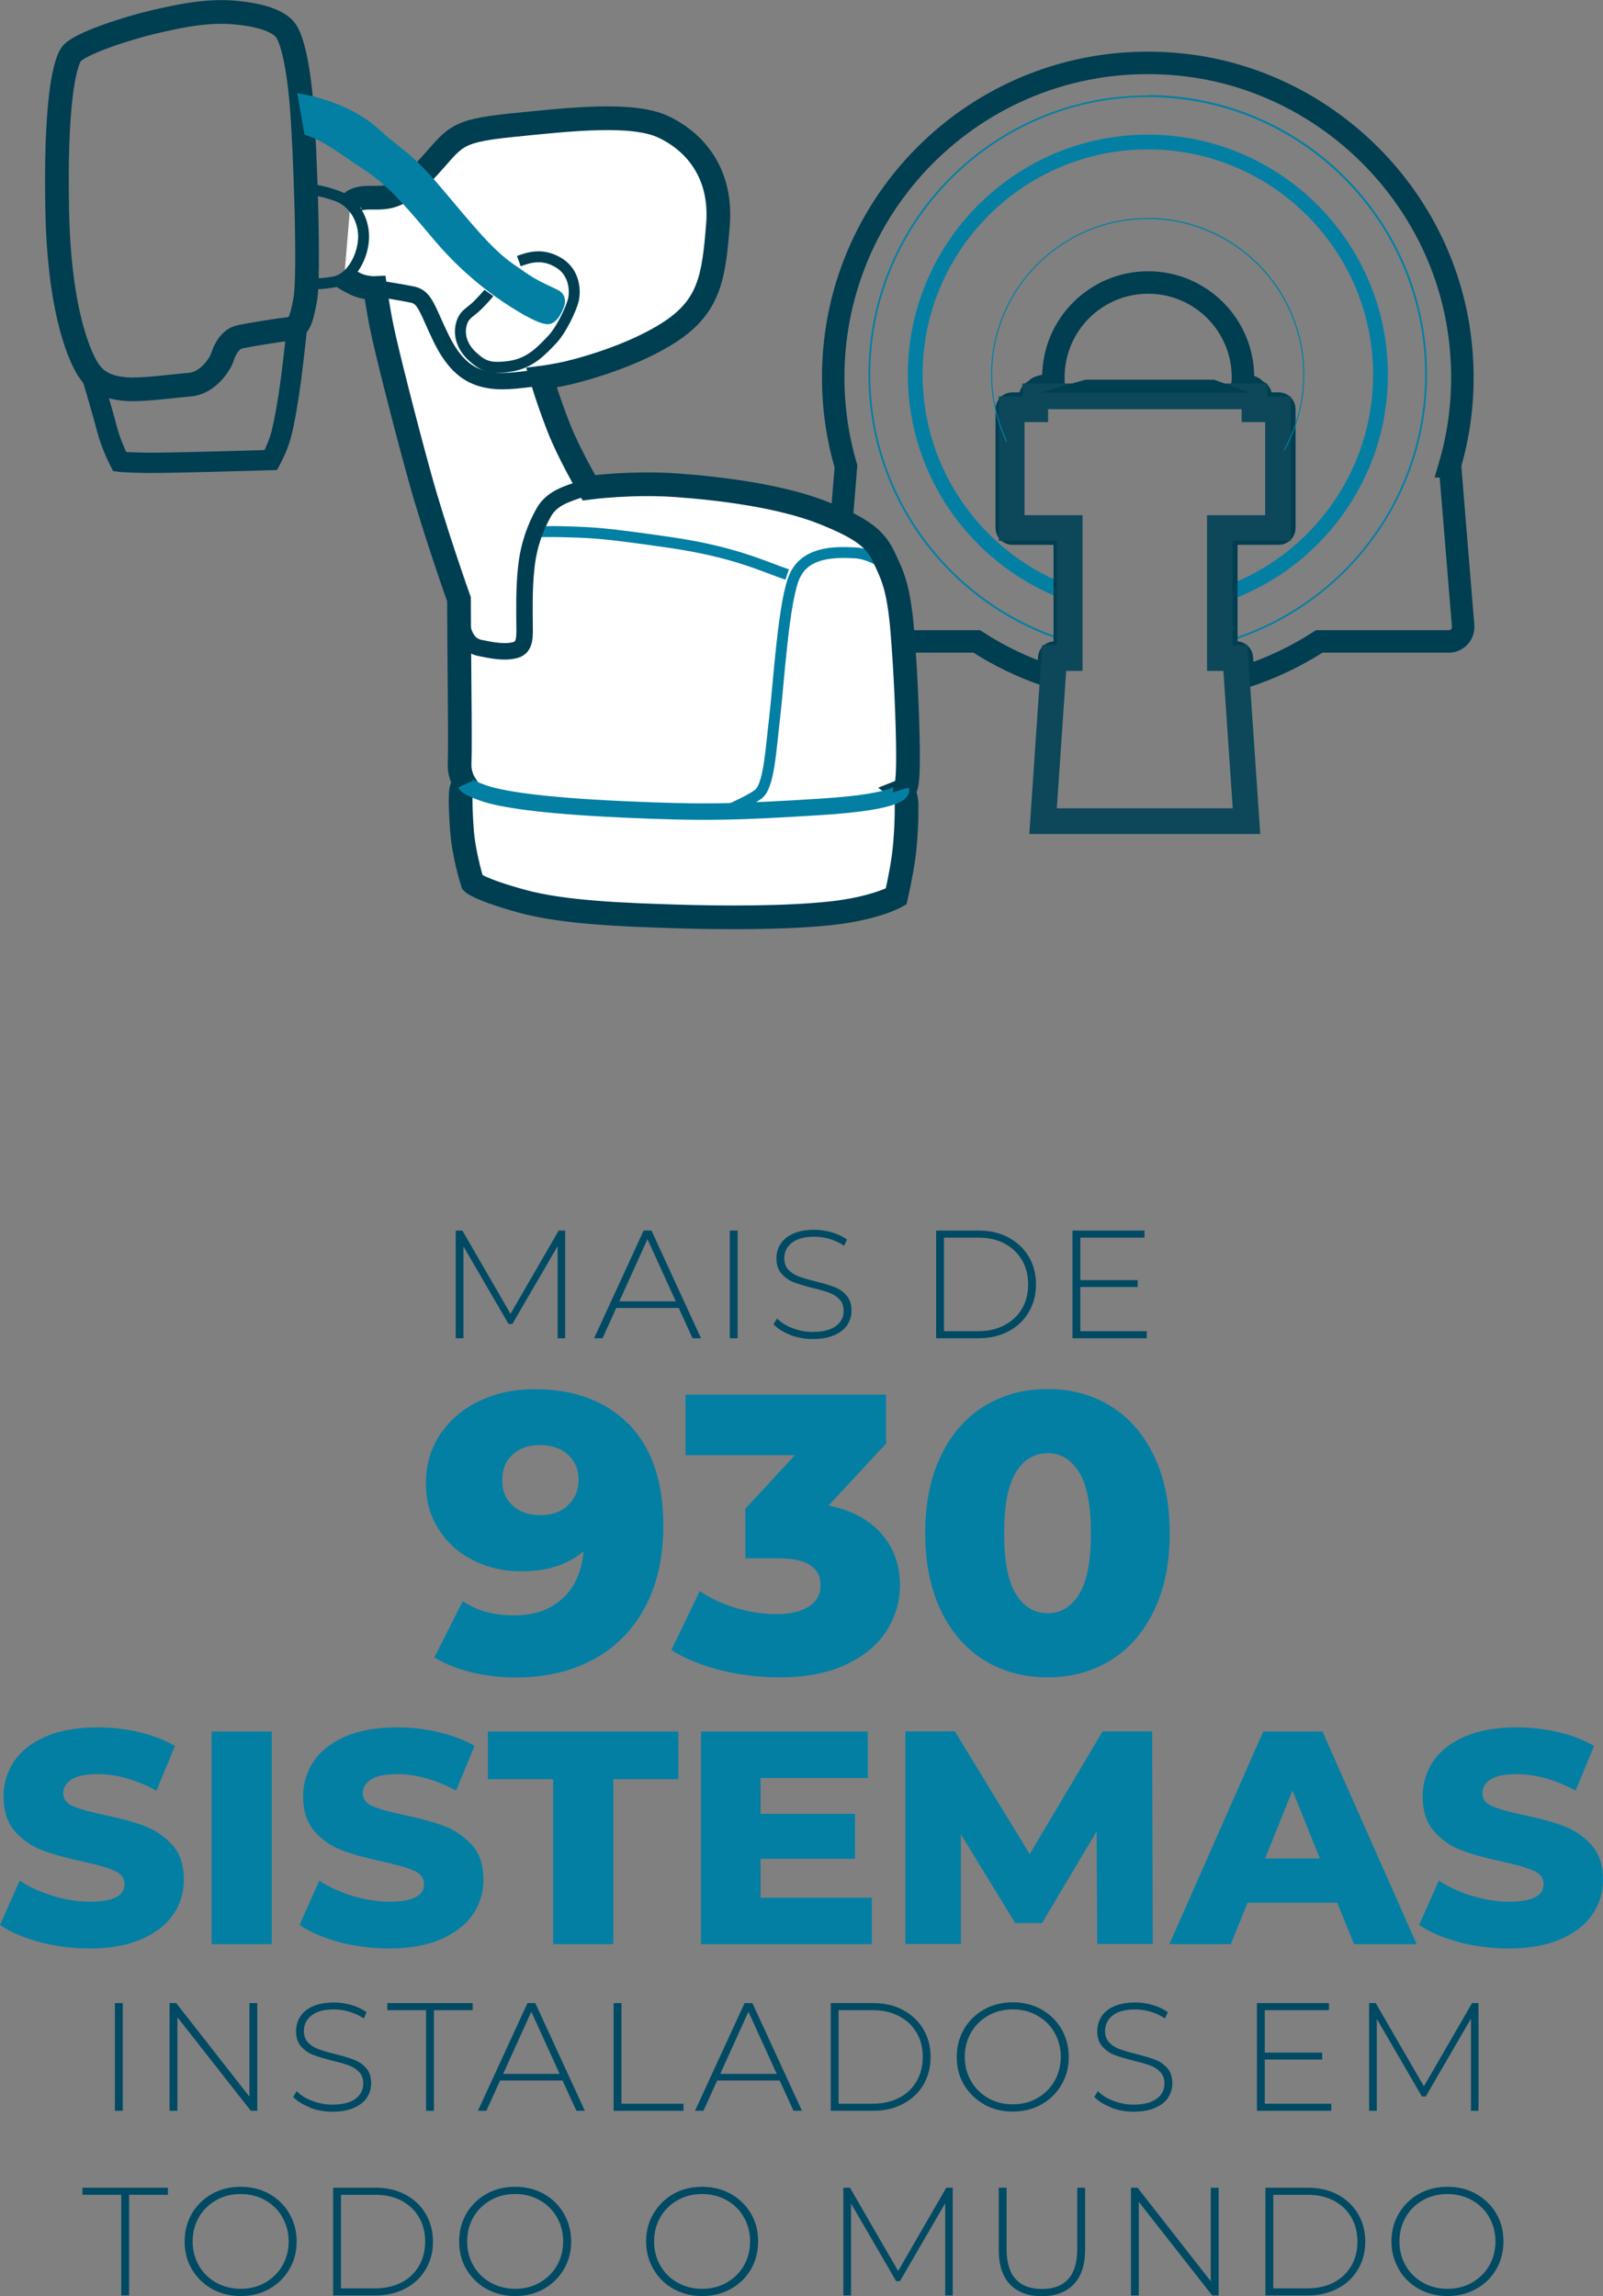 <svg xmlns="http://www.w3.org/2000/svg" id="Layer_2" viewBox="0 0 104.18 149.24"><rect x="0" y="0" width="104.18" height="149.24" fill="#808080" stroke="none"/><defs><style>.cls-1{stroke-width:1.54px;}.cls-1,.cls-2,.cls-3,.cls-4,.cls-5,.cls-6,.cls-7,.cls-8{fill:none;stroke-miterlimit:10;}.cls-1,.cls-3,.cls-5,.cls-7,.cls-8{stroke:#003e51;}.cls-2,.cls-3{stroke-width:1.07px;}.cls-2,.cls-6{stroke:#037fa3;}.cls-4{stroke:#0c475a;stroke-width:1.67px;}.cls-9{fill:#004a64;}.cls-10{fill:#003e51;}.cls-11{fill:#037fa3;}.cls-12{fill:#fff;}.cls-5,.cls-6{stroke-width:.71px;}.cls-7{stroke-width:1.46px;}.cls-8{stroke-width:1.32px;}</style></defs><g id="Layer_1-2"><g><g><path class="cls-11" d="M90.2,24.35c0-8.6-7-15.6-15.6-15.6s-15.6,7-15.6,15.6c0,6.71,4.26,12.44,10.21,14.64v-1.03c-5.41-2.15-9.25-7.44-9.25-13.61,0-8.07,6.57-14.64,14.64-14.64s14.64,6.57,14.64,14.64c0,6.28-3.98,11.66-9.55,13.73v1.02c6.11-2.12,10.51-7.92,10.51-14.74"></path><path class="cls-11" d="M74.59,6.2c-10.01,0-18.15,8.14-18.15,18.15,0,8.13,5.38,15.03,12.76,17.33v-.13c-7.32-2.3-12.64-9.14-12.64-17.21,0-9.94,8.09-18.03,18.03-18.03s18.03,8.09,18.03,18.03c0,8.17-5.47,15.09-12.94,17.29v.12c7.54-2.21,13.06-9.18,13.06-17.42,0-10.01-8.14-18.15-18.15-18.15"></path><path class="cls-7" d="M94.21,30.31c.82-2.78,1.07-5.8,.59-8.94-1.4-9.11-8.96-16.28-18.13-17.18-12.22-1.21-22.52,8.37-22.52,20.34,0,2.01,.29,3.95,.83,5.78l-.85,10.37c-.04,.54,.38,1.01,.93,1.01h8.42c1.43,.93,2.98,1.68,4.63,2.23l.08-1.18c.01-.19,.17-.33,.36-.33h.65v-7.73h-3.41c-.2,0-.36-.16-.36-.36v-7.73c0-.2,.16-.36,.36-.36h1.17v-.48c0-.19,.15-.35,.34-.36,.04-.11,.12-.19,.24-.23l.93-.26c0-.13-.01-.25-.01-.38,0-3.4,2.76-6.16,6.16-6.16s6.16,2.76,6.16,6.16c0,.14,0,.28-.02,.42l.63,.23c.1,.04,.18,.12,.21,.22,.19,.01,.34,.17,.34,.36v.48h1.17c.2,0,.36,.16,.36,.36v7.73c0,.2-.16,.36-.36,.36h-3.41v7.73h.65c.19,0,.35,.15,.36,.33l.09,1.28c1.76-.56,3.42-1.35,4.94-2.33h8.42c.54,0,.97-.47,.93-1.01l-.85-10.37Z"></path><polygon class="cls-4" points="83.06 34.32 83.06 26.6 81.53 26.6 81.53 25.76 67.28 25.76 67.28 26.6 65.75 26.6 65.75 34.32 69.52 34.32 69.52 42.77 68.51 42.77 67.79 53.37 81.01 53.37 80.29 42.77 79.28 42.77 79.28 34.32 83.06 34.32"></polygon><polygon class="cls-10" points="81.21 25.52 67.59 25.52 70.53 24.68 78.91 24.68 81.21 25.52"></polygon><path class="cls-11" d="M74.59,14.17c-5.61,0-10.18,4.57-10.18,10.18,0,1.59,.37,3.09,1.02,4.43v-.16c-.61-1.3-.95-2.75-.95-4.27,0-5.58,4.54-10.11,10.11-10.11s10.11,4.54,10.11,10.11c0,1.76-.45,3.42-1.25,4.86v.13c.84-1.48,1.32-3.18,1.32-5,0-5.61-4.57-10.18-10.18-10.18"></path></g><path class="cls-12" d="M22.77,13.27s.14-.4,1.16-.42c1.21-.02,1.89,.21,3.79-1.85s1.69-2.47,5.53-2.86c3.84-.39,7.86-.84,9.87,.11s3.81,2.97,3.54,6.35-.53,5.27-3.1,6.96-6.28,2.62-7.12,2.78-1.25,.21-1.25,.21c0,0,.43,1.48,1.12,3.24s1.96,3.91,1.96,3.91c0,0,2.79-.37,5.71-.16s6.8,.71,9.5,1.78,3.45,1.78,3.99,2.94,.93,1.89,1.17,4.73,.36,6.24,.37,7.9-.07,1.99-.12,2.21-.25,.3-.25,.3c0,0,.27,.2,.28,.93s-.04,2.24-.2,3.4-.48,2.54-.48,2.54c0,0-1.37,.78-4.27,1.09s-6.92,.3-10.09,.2-7.26-.23-10.01-1c-2.75-.76-3.16-1.19-3.16-1.19,0,0-.57-1.76-.69-3.45s-.09-2.4-.04-2.62,.25-.32,.25-.32c0,0-.39-.59-.36-1.32s.02-2.78,0-4.79-.04-5.92-.04-5.92c0,0-1.57-4.41-2.54-7.92s-2.17-8.25-2.47-9.73-.44-2.58-.44-2.58c0,0-.66,.03-1.26-.26s-.75-.41-.75-.41"></path><g><path class="cls-11" d="M40.87,92.57c1.49,1.53,2.24,3.72,2.24,6.59,0,2.06-.4,3.83-1.2,5.32-.8,1.48-1.92,2.61-3.37,3.39-1.45,.77-3.13,1.16-5.03,1.16-1.01,0-1.98-.12-2.91-.35-.93-.23-1.72-.55-2.37-.96l1.85-3.66c.88,.62,1.98,.93,3.32,.93s2.33-.36,3.13-1.07c.8-.71,1.27-1.75,1.4-3.1-1.03,.88-2.38,1.31-4.04,1.31-1.13,0-2.17-.24-3.12-.71-.94-.47-1.7-1.14-2.25-2.01-.56-.87-.84-1.86-.84-2.97,0-1.22,.31-2.3,.94-3.23s1.48-1.66,2.55-2.16c1.07-.51,2.26-.76,3.57-.76,2.59,0,4.63,.76,6.13,2.29Zm-3.97,5.27c.46-.42,.7-.97,.7-1.66s-.23-1.21-.68-1.63c-.46-.42-1.07-.63-1.84-.63-.72,0-1.31,.21-1.76,.62-.46,.41-.68,.97-.68,1.67s.23,1.24,.68,1.65,1.05,.62,1.79,.62,1.34-.21,1.8-.63Z"></path><path class="cls-11" d="M57.29,99.69c.8,.92,1.2,2.03,1.2,3.33,0,1.06-.29,2.05-.86,2.96-.58,.91-1.45,1.64-2.63,2.2-1.18,.56-2.63,.84-4.37,.84-1.27,0-2.53-.15-3.77-.46-1.25-.31-2.32-.75-3.23-1.31l1.85-3.84c.7,.48,1.5,.85,2.38,1.11,.88,.26,1.75,.39,2.61,.39s1.57-.16,2.09-.49,.77-.79,.77-1.39c0-1.17-.92-1.75-2.75-1.75h-2.14v-3.22l3.22-3.48h-7.11v-3.94h13.03v3.19l-3.73,4.02c1.49,.31,2.64,.92,3.44,1.84Z"></path><path class="cls-11" d="M63.97,107.91c-1.2-.74-2.14-1.82-2.82-3.23-.68-1.42-1.02-3.09-1.02-5.03s.34-3.62,1.02-5.03c.68-1.42,1.62-2.49,2.82-3.23s2.58-1.11,4.12-1.11,2.89,.37,4.09,1.11c1.2,.74,2.14,1.82,2.82,3.23,.68,1.42,1.02,3.09,1.02,5.03s-.34,3.62-1.02,5.03c-.68,1.42-1.62,2.49-2.82,3.23-1.2,.74-2.57,1.11-4.09,1.11s-2.92-.37-4.12-1.11Zm6.17-4.31c.51-.83,.76-2.15,.76-3.95s-.25-3.12-.76-3.95c-.51-.83-1.19-1.25-2.05-1.25s-1.57,.42-2.07,1.25c-.51,.83-.76,2.15-.76,3.95s.25,3.12,.76,3.95c.51,.83,1.2,1.25,2.07,1.25s1.54-.42,2.05-1.25Z"></path><path class="cls-11" d="M2.57,126.22c-1.05-.28-1.91-.65-2.57-1.11l1.28-2.88c.62,.41,1.34,.74,2.15,.99,.82,.25,1.62,.38,2.41,.38,1.5,0,2.25-.38,2.25-1.13,0-.39-.21-.69-.64-.88-.43-.19-1.12-.39-2.06-.6-1.04-.22-1.91-.46-2.61-.72s-1.3-.67-1.8-1.23c-.5-.57-.75-1.33-.75-2.29,0-.84,.23-1.6,.69-2.28,.46-.68,1.15-1.21,2.06-1.61,.91-.39,2.04-.59,3.37-.59,.91,0,1.8,.1,2.69,.31s1.66,.5,2.33,.9l-1.2,2.9c-1.32-.71-2.59-1.07-3.83-1.07-.78,0-1.34,.12-1.7,.35s-.53,.53-.53,.9,.21,.65,.63,.83c.42,.18,1.1,.38,2.03,.57,1.05,.22,1.93,.46,2.62,.72s1.29,.67,1.8,1.22,.76,1.32,.76,2.28c0,.83-.23,1.58-.69,2.25-.46,.67-1.15,1.21-2.07,1.61-.92,.4-2.04,.6-3.36,.6-1.12,0-2.21-.14-3.26-.41Z"></path><path class="cls-11" d="M13.75,112.54h3.91v13.82h-3.91v-13.82Z"></path><path class="cls-11" d="M22.04,126.22c-1.05-.28-1.91-.65-2.57-1.11l1.28-2.88c.62,.41,1.34,.74,2.15,.99,.82,.25,1.62,.38,2.41,.38,1.5,0,2.25-.38,2.25-1.13,0-.39-.21-.69-.64-.88-.43-.19-1.12-.39-2.06-.6-1.04-.22-1.91-.46-2.61-.72s-1.3-.67-1.8-1.23c-.5-.57-.75-1.33-.75-2.29,0-.84,.23-1.6,.69-2.28,.46-.68,1.15-1.21,2.06-1.61,.91-.39,2.04-.59,3.37-.59,.91,0,1.8,.1,2.69,.31s1.66,.5,2.33,.9l-1.2,2.9c-1.32-.71-2.59-1.07-3.83-1.07-.78,0-1.34,.12-1.7,.35s-.53,.53-.53,.9,.21,.65,.63,.83c.42,.18,1.1,.38,2.03,.57,1.05,.22,1.93,.46,2.62,.72s1.29,.67,1.8,1.22,.76,1.32,.76,2.28c0,.83-.23,1.58-.69,2.25-.46,.67-1.15,1.21-2.07,1.61-.92,.4-2.04,.6-3.36,.6-1.12,0-2.21-.14-3.26-.41Z"></path><path class="cls-11" d="M35.96,115.64h-4.25v-3.1h12.38v3.1h-4.23v10.72h-3.91v-10.72Z"></path><path class="cls-11" d="M56.66,123.34v3.02h-11.1v-13.82h10.84v3.02h-6.97v2.33h6.14v2.92h-6.14v2.53h7.23Z"></path><path class="cls-11" d="M71.31,126.36l-.04-7.33-3.55,5.96h-1.74l-3.53-5.77v7.13h-3.61v-13.82h3.22l4.86,7.98,4.74-7.98h3.22l.04,13.82h-3.59Z"></path><path class="cls-11" d="M86.93,123.67h-5.85l-1.09,2.69h-3.99l6.1-13.82h3.85l6.12,13.82h-4.07l-1.09-2.69Zm-1.15-2.88l-1.78-4.42-1.78,4.42h3.55Z"></path><path class="cls-11" d="M94.8,126.22c-1.05-.28-1.91-.65-2.57-1.11l1.28-2.88c.62,.41,1.34,.74,2.15,.99,.82,.25,1.62,.38,2.41,.38,1.5,0,2.25-.38,2.25-1.13,0-.39-.21-.69-.64-.88-.43-.19-1.12-.39-2.06-.6-1.04-.22-1.91-.46-2.61-.72s-1.3-.67-1.8-1.23c-.5-.57-.75-1.33-.75-2.29,0-.84,.23-1.6,.69-2.28,.46-.68,1.15-1.21,2.06-1.61,.91-.39,2.04-.59,3.37-.59,.91,0,1.8,.1,2.69,.31s1.66,.5,2.33,.9l-1.2,2.9c-1.32-.71-2.59-1.07-3.83-1.07-.78,0-1.34,.12-1.7,.35s-.53,.53-.53,.9,.21,.65,.63,.83c.42,.18,1.1,.38,2.03,.57,1.05,.22,1.93,.46,2.62,.72s1.29,.67,1.8,1.22,.76,1.32,.76,2.28c0,.83-.23,1.58-.69,2.25-.46,.67-1.15,1.21-2.07,1.61-.92,.4-2.04,.6-3.36,.6-1.12,0-2.21-.14-3.26-.41Z"></path></g><g><path class="cls-9" d="M7.47,130.19h.51v7h-.51v-7Z"></path><path class="cls-9" d="M16.72,130.19v7h-.42l-4.77-6.08v6.08h-.51v-7h.43l4.76,6.08v-6.08h.51Z"></path><path class="cls-9" d="M20.14,136.97c-.46-.18-.83-.41-1.09-.68l.23-.38c.25,.26,.58,.47,1,.63,.42,.16,.85,.25,1.31,.25,.67,0,1.17-.13,1.51-.38,.34-.25,.51-.58,.51-.99,0-.31-.09-.56-.27-.75-.18-.19-.4-.33-.67-.43-.27-.1-.63-.2-1.08-.31-.51-.13-.92-.25-1.23-.37-.31-.12-.57-.3-.79-.55s-.33-.58-.33-1c0-.34,.09-.65,.27-.94,.18-.28,.45-.51,.82-.67s.83-.25,1.39-.25c.39,0,.77,.06,1.14,.17s.7,.27,.97,.46l-.19,.41c-.28-.19-.59-.34-.93-.44-.34-.1-.67-.15-.99-.15-.65,0-1.14,.13-1.47,.39-.33,.26-.5,.6-.5,1.01,0,.31,.09,.56,.27,.75,.18,.19,.4,.33,.67,.43,.27,.1,.63,.21,1.09,.32,.51,.13,.92,.25,1.23,.37,.31,.12,.57,.3,.78,.54,.22,.24,.33,.57,.33,.99,0,.34-.09,.65-.27,.93-.18,.28-.47,.5-.85,.67-.38,.17-.85,.25-1.4,.25-.51,0-1-.09-1.46-.26Z"></path><path class="cls-9" d="M27.69,130.65h-2.52v-.46h5.55v.46h-2.52v6.54h-.51v-6.54Z"></path><path class="cls-9" d="M36.56,135.22h-4.06l-.89,1.97h-.55l3.22-7h.51l3.22,7h-.55l-.9-1.97Zm-.19-.43l-1.84-4.04-1.83,4.04h3.67Z"></path><path class="cls-9" d="M39.88,130.19h.51v6.54h4.03v.46h-4.54v-7Z"></path><path class="cls-9" d="M50.67,135.22h-4.06l-.89,1.97h-.55l3.22-7h.51l3.22,7h-.55l-.9-1.97Zm-.19-.43l-1.84-4.04-1.83,4.04h3.67Z"></path><path class="cls-9" d="M53.99,130.19h2.77c.73,0,1.37,.15,1.93,.45s1,.71,1.32,1.25,.47,1.13,.47,1.8-.16,1.28-.47,1.81c-.31,.53-.75,.94-1.32,1.24-.56,.3-1.21,.45-1.93,.45h-2.77v-7Zm2.73,6.54c.65,0,1.22-.13,1.71-.38s.87-.62,1.14-1.08,.4-.99,.4-1.58-.13-1.12-.4-1.58-.65-.82-1.14-1.07c-.49-.26-1.06-.39-1.71-.39h-2.22v6.08h2.22Z"></path><path class="cls-9" d="M63.96,136.77c-.55-.31-.99-.73-1.31-1.27-.32-.54-.47-1.14-.47-1.81s.16-1.27,.47-1.81c.32-.54,.75-.96,1.31-1.28,.55-.31,1.17-.46,1.86-.46s1.31,.15,1.86,.46,.99,.73,1.3,1.27,.48,1.15,.48,1.82-.16,1.28-.48,1.82-.75,.96-1.3,1.27-1.17,.46-1.86,.46-1.31-.15-1.86-.46Zm3.45-.4c.47-.27,.85-.64,1.12-1.11s.41-1,.41-1.58-.14-1.1-.41-1.58c-.27-.47-.65-.84-1.12-1.1-.47-.27-1-.4-1.59-.4s-1.12,.13-1.59,.4-.85,.63-1.12,1.1c-.27,.47-.41,1-.41,1.58s.14,1.11,.41,1.58,.65,.84,1.12,1.11,1.01,.4,1.59,.4,1.12-.13,1.59-.4Z"></path><path class="cls-9" d="M72.21,136.97c-.46-.18-.83-.41-1.09-.68l.23-.38c.25,.26,.58,.47,1,.63,.42,.16,.85,.25,1.31,.25,.67,0,1.17-.13,1.51-.38,.34-.25,.51-.58,.51-.99,0-.31-.09-.56-.27-.75-.18-.19-.4-.33-.67-.43-.27-.1-.63-.2-1.08-.31-.51-.13-.92-.25-1.23-.37-.31-.12-.57-.3-.79-.55s-.33-.58-.33-1c0-.34,.09-.65,.27-.94,.18-.28,.45-.51,.82-.67s.83-.25,1.39-.25c.39,0,.77,.06,1.14,.17s.7,.27,.97,.46l-.19,.41c-.28-.19-.59-.34-.93-.44-.34-.1-.67-.15-.99-.15-.65,0-1.14,.13-1.47,.39-.33,.26-.5,.6-.5,1.01,0,.31,.09,.56,.27,.75,.18,.19,.4,.33,.67,.43,.27,.1,.63,.21,1.09,.32,.51,.13,.92,.25,1.23,.37,.31,.12,.57,.3,.78,.54,.22,.24,.33,.57,.33,.99,0,.34-.09,.65-.27,.93-.18,.28-.47,.5-.85,.67-.38,.17-.85,.25-1.4,.25-.51,0-1-.09-1.46-.26Z"></path><path class="cls-9" d="M86.52,136.73v.46h-4.83v-7h4.68v.46h-4.17v2.76h3.73v.45h-3.73v2.87h4.32Z"></path><path class="cls-9" d="M95.6,137.19v-5.99s-2.94,5.06-2.94,5.06h-.25l-2.93-5.04v5.97h-.5v-7h.43l3.13,5.41,3.13-5.41h.42v7s-.49,0-.49,0Z"></path><path class="cls-9" d="M7.88,142.65h-2.52v-.46h5.55v.46h-2.52v6.54h-.51v-6.54Z"></path><path class="cls-9" d="M13.78,148.77c-.55-.31-.99-.74-1.31-1.28-.32-.54-.47-1.14-.47-1.81s.16-1.27,.47-1.81c.32-.54,.75-.97,1.31-1.28,.55-.31,1.17-.46,1.86-.46s1.31,.15,1.86,.46,.99,.73,1.3,1.27,.48,1.15,.48,1.82-.16,1.28-.48,1.82-.75,.96-1.3,1.27-1.17,.46-1.86,.46-1.31-.16-1.86-.46Zm3.45-.41c.47-.27,.85-.63,1.12-1.1s.41-1,.41-1.58-.14-1.11-.41-1.58-.65-.84-1.12-1.1c-.47-.27-1-.4-1.59-.4s-1.12,.13-1.59,.4-.85,.63-1.12,1.1-.41,1-.41,1.58,.14,1.11,.41,1.58,.65,.84,1.12,1.1,1.01,.4,1.59,.4,1.12-.13,1.59-.4Z"></path><path class="cls-9" d="M21.65,142.19h2.77c.73,0,1.37,.15,1.93,.45s1,.71,1.32,1.25c.31,.53,.47,1.13,.47,1.8s-.16,1.28-.47,1.8c-.31,.53-.75,.95-1.32,1.25s-1.21,.45-1.93,.45h-2.77v-7Zm2.73,6.54c.65,0,1.22-.13,1.71-.38s.87-.62,1.14-1.08,.4-.99,.4-1.58-.13-1.12-.4-1.58-.65-.82-1.14-1.08c-.49-.26-1.06-.38-1.71-.38h-2.22v6.08h2.22Z"></path><path class="cls-9" d="M31.62,148.77c-.55-.31-.99-.74-1.31-1.28-.32-.54-.47-1.14-.47-1.81s.16-1.27,.47-1.81c.32-.54,.75-.97,1.31-1.28,.55-.31,1.17-.46,1.86-.46s1.31,.15,1.86,.46,.99,.73,1.3,1.27,.48,1.15,.48,1.82-.16,1.28-.48,1.82-.75,.96-1.3,1.27-1.17,.46-1.86,.46-1.31-.16-1.86-.46Zm3.45-.41c.47-.27,.85-.63,1.12-1.1s.41-1,.41-1.58-.14-1.11-.41-1.58-.65-.84-1.12-1.1c-.47-.27-1-.4-1.59-.4s-1.12,.13-1.59,.4-.85,.63-1.12,1.1-.41,1-.41,1.58,.14,1.11,.41,1.58,.65,.84,1.12,1.1,1.01,.4,1.59,.4,1.12-.13,1.59-.4Z"></path><path class="cls-9" d="M43.77,148.77c-.55-.31-.99-.74-1.3-1.28s-.48-1.14-.48-1.81,.16-1.27,.48-1.81,.75-.97,1.3-1.28,1.17-.46,1.86-.46,1.31,.15,1.86,.46c.55,.31,.99,.73,1.31,1.27,.32,.54,.47,1.15,.47,1.82s-.16,1.28-.47,1.82c-.32,.54-.75,.96-1.31,1.27-.55,.31-1.17,.46-1.86,.46s-1.31-.16-1.86-.46Zm3.45-.41c.47-.27,.85-.63,1.12-1.1s.41-1,.41-1.58-.14-1.11-.41-1.58-.65-.84-1.12-1.1-1-.4-1.59-.4-1.12,.13-1.59,.4c-.48,.27-.85,.63-1.12,1.1-.27,.47-.41,1-.41,1.58s.14,1.11,.41,1.58c.27,.47,.65,.84,1.12,1.1,.48,.27,1.01,.4,1.59,.4s1.12-.13,1.59-.4Z"></path><path class="cls-9" d="M61.43,149.19v-5.99s-2.94,5.06-2.94,5.06h-.25l-2.93-5.04v5.97h-.5v-7h.43l3.13,5.41,3.13-5.41h.42v7s-.49,0-.49,0Z"></path><path class="cls-9" d="M65.64,148.47c-.49-.51-.73-1.26-.73-2.25v-4.03h.51v4.01c0,.86,.2,1.5,.59,1.93s.96,.64,1.71,.64,1.31-.21,1.7-.64,.59-1.07,.59-1.93v-4.01h.51v4.03c0,.99-.25,1.74-.74,2.25-.49,.51-1.18,.77-2.07,.77s-1.58-.26-2.07-.77Z"></path><path class="cls-9" d="M79.2,142.19v7h-.42l-4.77-6.08v6.08h-.51v-7h.43l4.76,6.08v-6.08h.51Z"></path><path class="cls-9" d="M82.24,142.19h2.77c.73,0,1.37,.15,1.93,.45s1,.71,1.32,1.25c.31,.53,.47,1.13,.47,1.8s-.16,1.28-.47,1.8c-.31,.53-.75,.95-1.32,1.25s-1.21,.45-1.93,.45h-2.77v-7Zm2.73,6.54c.65,0,1.22-.13,1.71-.38,.49-.26,.87-.62,1.14-1.08s.4-.99,.4-1.58-.13-1.12-.4-1.58-.65-.82-1.14-1.08c-.49-.26-1.06-.38-1.71-.38h-2.22v6.08h2.22Z"></path><path class="cls-9" d="M92.21,148.77c-.55-.31-.99-.74-1.3-1.28s-.48-1.14-.48-1.81,.16-1.27,.48-1.81,.75-.97,1.3-1.28,1.17-.46,1.86-.46,1.31,.15,1.86,.46c.55,.31,.99,.73,1.31,1.27,.32,.54,.47,1.15,.47,1.82s-.16,1.28-.47,1.82c-.32,.54-.75,.96-1.31,1.27-.55,.31-1.17,.46-1.86,.46s-1.31-.16-1.86-.46Zm3.45-.41c.47-.27,.85-.63,1.12-1.1s.41-1,.41-1.58-.14-1.11-.41-1.58-.65-.84-1.12-1.1-1-.4-1.59-.4-1.12,.13-1.59,.4c-.48,.27-.85,.63-1.12,1.1-.27,.47-.41,1-.41,1.58s.14,1.11,.41,1.58c.27,.47,.65,.84,1.12,1.1,.48,.27,1.01,.4,1.59,.4s1.12-.13,1.59-.4Z"></path></g><g><path class="cls-9" d="M36.24,86.98v-5.99s-2.94,5.06-2.94,5.06h-.25l-2.93-5.04v5.97h-.5v-7h.43l3.13,5.41,3.13-5.41h.42v7s-.49,0-.49,0Z"></path><path class="cls-9" d="M44.11,85.01h-4.06l-.89,1.97h-.55l3.22-7h.51l3.22,7h-.55l-.9-1.97Zm-.19-.43l-1.84-4.04-1.83,4.04h3.67Z"></path><path class="cls-9" d="M47.43,79.98h.51v7h-.51v-7Z"></path><path class="cls-9" d="M51.36,86.76c-.46-.18-.83-.41-1.09-.69l.23-.38c.25,.26,.58,.47,1,.63,.42,.16,.85,.25,1.31,.25,.67,0,1.17-.13,1.51-.38,.34-.25,.51-.58,.51-.99,0-.31-.09-.56-.27-.75-.18-.19-.4-.33-.67-.43s-.63-.2-1.08-.31c-.51-.13-.92-.25-1.23-.37-.31-.12-.57-.31-.79-.56s-.33-.58-.33-1c0-.34,.09-.65,.27-.93,.18-.28,.45-.51,.82-.67,.37-.17,.83-.25,1.39-.25,.39,0,.77,.06,1.14,.17s.7,.27,.97,.46l-.19,.41c-.28-.19-.59-.34-.93-.44-.34-.1-.67-.15-.99-.15-.65,0-1.14,.13-1.47,.39-.33,.26-.5,.6-.5,1.01,0,.31,.09,.56,.27,.75,.18,.19,.4,.33,.67,.43,.27,.1,.63,.21,1.09,.32,.51,.13,.92,.25,1.23,.37,.31,.12,.57,.3,.78,.54s.33,.57,.33,.99c0,.34-.09,.65-.27,.93-.18,.28-.47,.5-.85,.67s-.85,.25-1.4,.25c-.51,0-1-.09-1.46-.26Z"></path><path class="cls-9" d="M60.84,79.98h2.77c.73,0,1.37,.15,1.93,.45,.56,.3,1,.71,1.32,1.24,.31,.53,.47,1.13,.47,1.81s-.16,1.27-.47,1.8c-.31,.53-.75,.95-1.32,1.25s-1.21,.45-1.93,.45h-2.77v-7Zm2.73,6.54c.65,0,1.22-.13,1.71-.39,.49-.26,.87-.61,1.14-1.07s.4-.99,.4-1.58-.13-1.12-.4-1.58-.65-.82-1.14-1.08c-.49-.26-1.06-.38-1.71-.38h-2.22v6.08h2.22Z"></path><path class="cls-9" d="M74.53,86.52v.46h-4.83v-7h4.68v.46h-4.17v2.76h3.73v.45h-3.73v2.87h4.32Z"></path></g><g><path class="cls-6" d="M58.07,37.09s-1.23-1.1-2.53-1.16-3.11-.07-3.86,1.44-1.07,7.03-1.33,9.22-.37,4.51-1.07,5.03-2.28,1.16-2.28,1.16"></path><path class="cls-1" d="M5.85,24.21c-.56-.77-1.99-3.68-2.13-10.48s.43-9.46,.89-10.18,3.88-1.78,5.41-2.13,3.38-.78,5.3-.6,2.81,.64,3.2,1.1,.82,1.92,1.07,4.77,.53,11.28,.25,12.77-.43,1.85-1.07,1.92-2.67,.39-3.24,.53-.93,.82-1.07,1.28-.93,1.71-2.13,1.81-3.2,.39-4.27,.28-1.75-.46-2.21-1.09Z"></path><path class="cls-8" d="M19.31,21.2s-.18,1.76-.38,3.31-.43,2.83-.64,3.68-.69,1.71-.69,1.71c0,0-6.81,.21-8.17,.18s-1.65-.07-1.65-.07c0,0-.57-1.1-.84-2.17s-1.01-3.53-1.01-3.53"></path><path class="cls-5" d="M19.95,12.3s.74,0,1.94,.43c1.08,.39,1.76,1.51,1.74,2.7s-.76,2.69-1.95,2.9-1.74,.06-1.74,.06"></path><path class="cls-1" d="M22.77,13.27s.14-.4,1.16-.42c1.21-.02,1.89,.21,3.79-1.85s1.69-2.47,5.53-2.86c3.84-.39,7.86-.84,9.87,.11s3.81,2.97,3.54,6.35-.53,5.27-3.1,6.96-6.28,2.62-7.12,2.78-1.25,.21-1.25,.21c0,0,.43,1.48,1.12,3.24s1.96,3.91,1.96,3.91c0,0,2.79-.37,5.71-.16s6.8,.71,9.5,1.78,3.45,1.78,3.99,2.94,.93,1.89,1.17,4.73,.36,6.24,.37,7.9-.07,1.99-.12,2.21-.25,.3-.25,.3c0,0,.27,.2,.28,.93s-.04,2.24-.2,3.4-.48,2.54-.48,2.54c0,0-1.37,.78-4.27,1.09s-6.92,.3-10.09,.2-7.26-.23-10.01-1c-2.75-.76-3.16-1.19-3.16-1.19,0,0-.57-1.76-.69-3.45s-.09-2.4-.04-2.62,.25-.32,.25-.32c0,0-.39-.59-.36-1.32s.02-2.78,0-4.79-.04-5.92-.04-5.92c0,0-1.57-4.41-2.54-7.92s-2.17-8.25-2.47-9.73-.44-2.58-.44-2.58c0,0-.66,.03-1.26-.26s-.75-.41-.75-.41"></path><path class="cls-2" d="M58.56,51.34s.23,.76-5.21,1.1-7.51,.41-12.95,.16-7.9-.68-8.97-1.05-1.17-.59-1.17-.59"></path><path class="cls-6" d="M51.16,37.34c-1.46-.48-3.34-1.46-7.6-2.08s-5.03-.64-6.56-.69-2.21,0-2.21,0"></path><path class="cls-3" d="M37.87,31.75c-1.05,.36-2.01,.62-2.54,1.57s-.96,2.08-1.12,3.49-.12,2.78-.12,3.61,.11,1.64-.6,1.83-1.53,.02-2.31-.14-1.24-.9-1.28-2.62"></path><path class="cls-3" d="M34.79,24.58c-1.21,.14-2.23,.31-3.27,.07s-1.99-.88-2.87-2.7-1.02-2.63-1.83-2.8-2.32-.4-2.32-.4"></path><path class="cls-11" d="M19.32,6.05c1.95,.33,3.99,1.11,5.38,2.42,1.4,1.3,1.92,1.3,4.03,3.8s3.24,3.92,4.65,4.91c1.23,.87,1.51,1.01,2.15,1.32,.53,.25,.67,.31,.82,.4,.2,.12,.53,.47,.28,1.11-.5,1.26-1.1,1.07-1.28,1.03s-.71-.18-2.11-1.06-3.25-2.3-4.91-4.25-2.94-3.58-4.72-4.74-2.66-1.92-3.82-2.23"></path><path class="cls-5" d="M33.72,16.97c.71-.26,1.57-.52,2.61,.12s1.07,1.85,.93,2.42-.78,1.95-1.4,2.59-1.38,1.52-2.73,1.71-1.76-.05-2.4-.62-.93-1.33-.76-2.06,.57-.78,1.11-1.33,.69-.76,.69-.76"></path></g></g></g></svg>